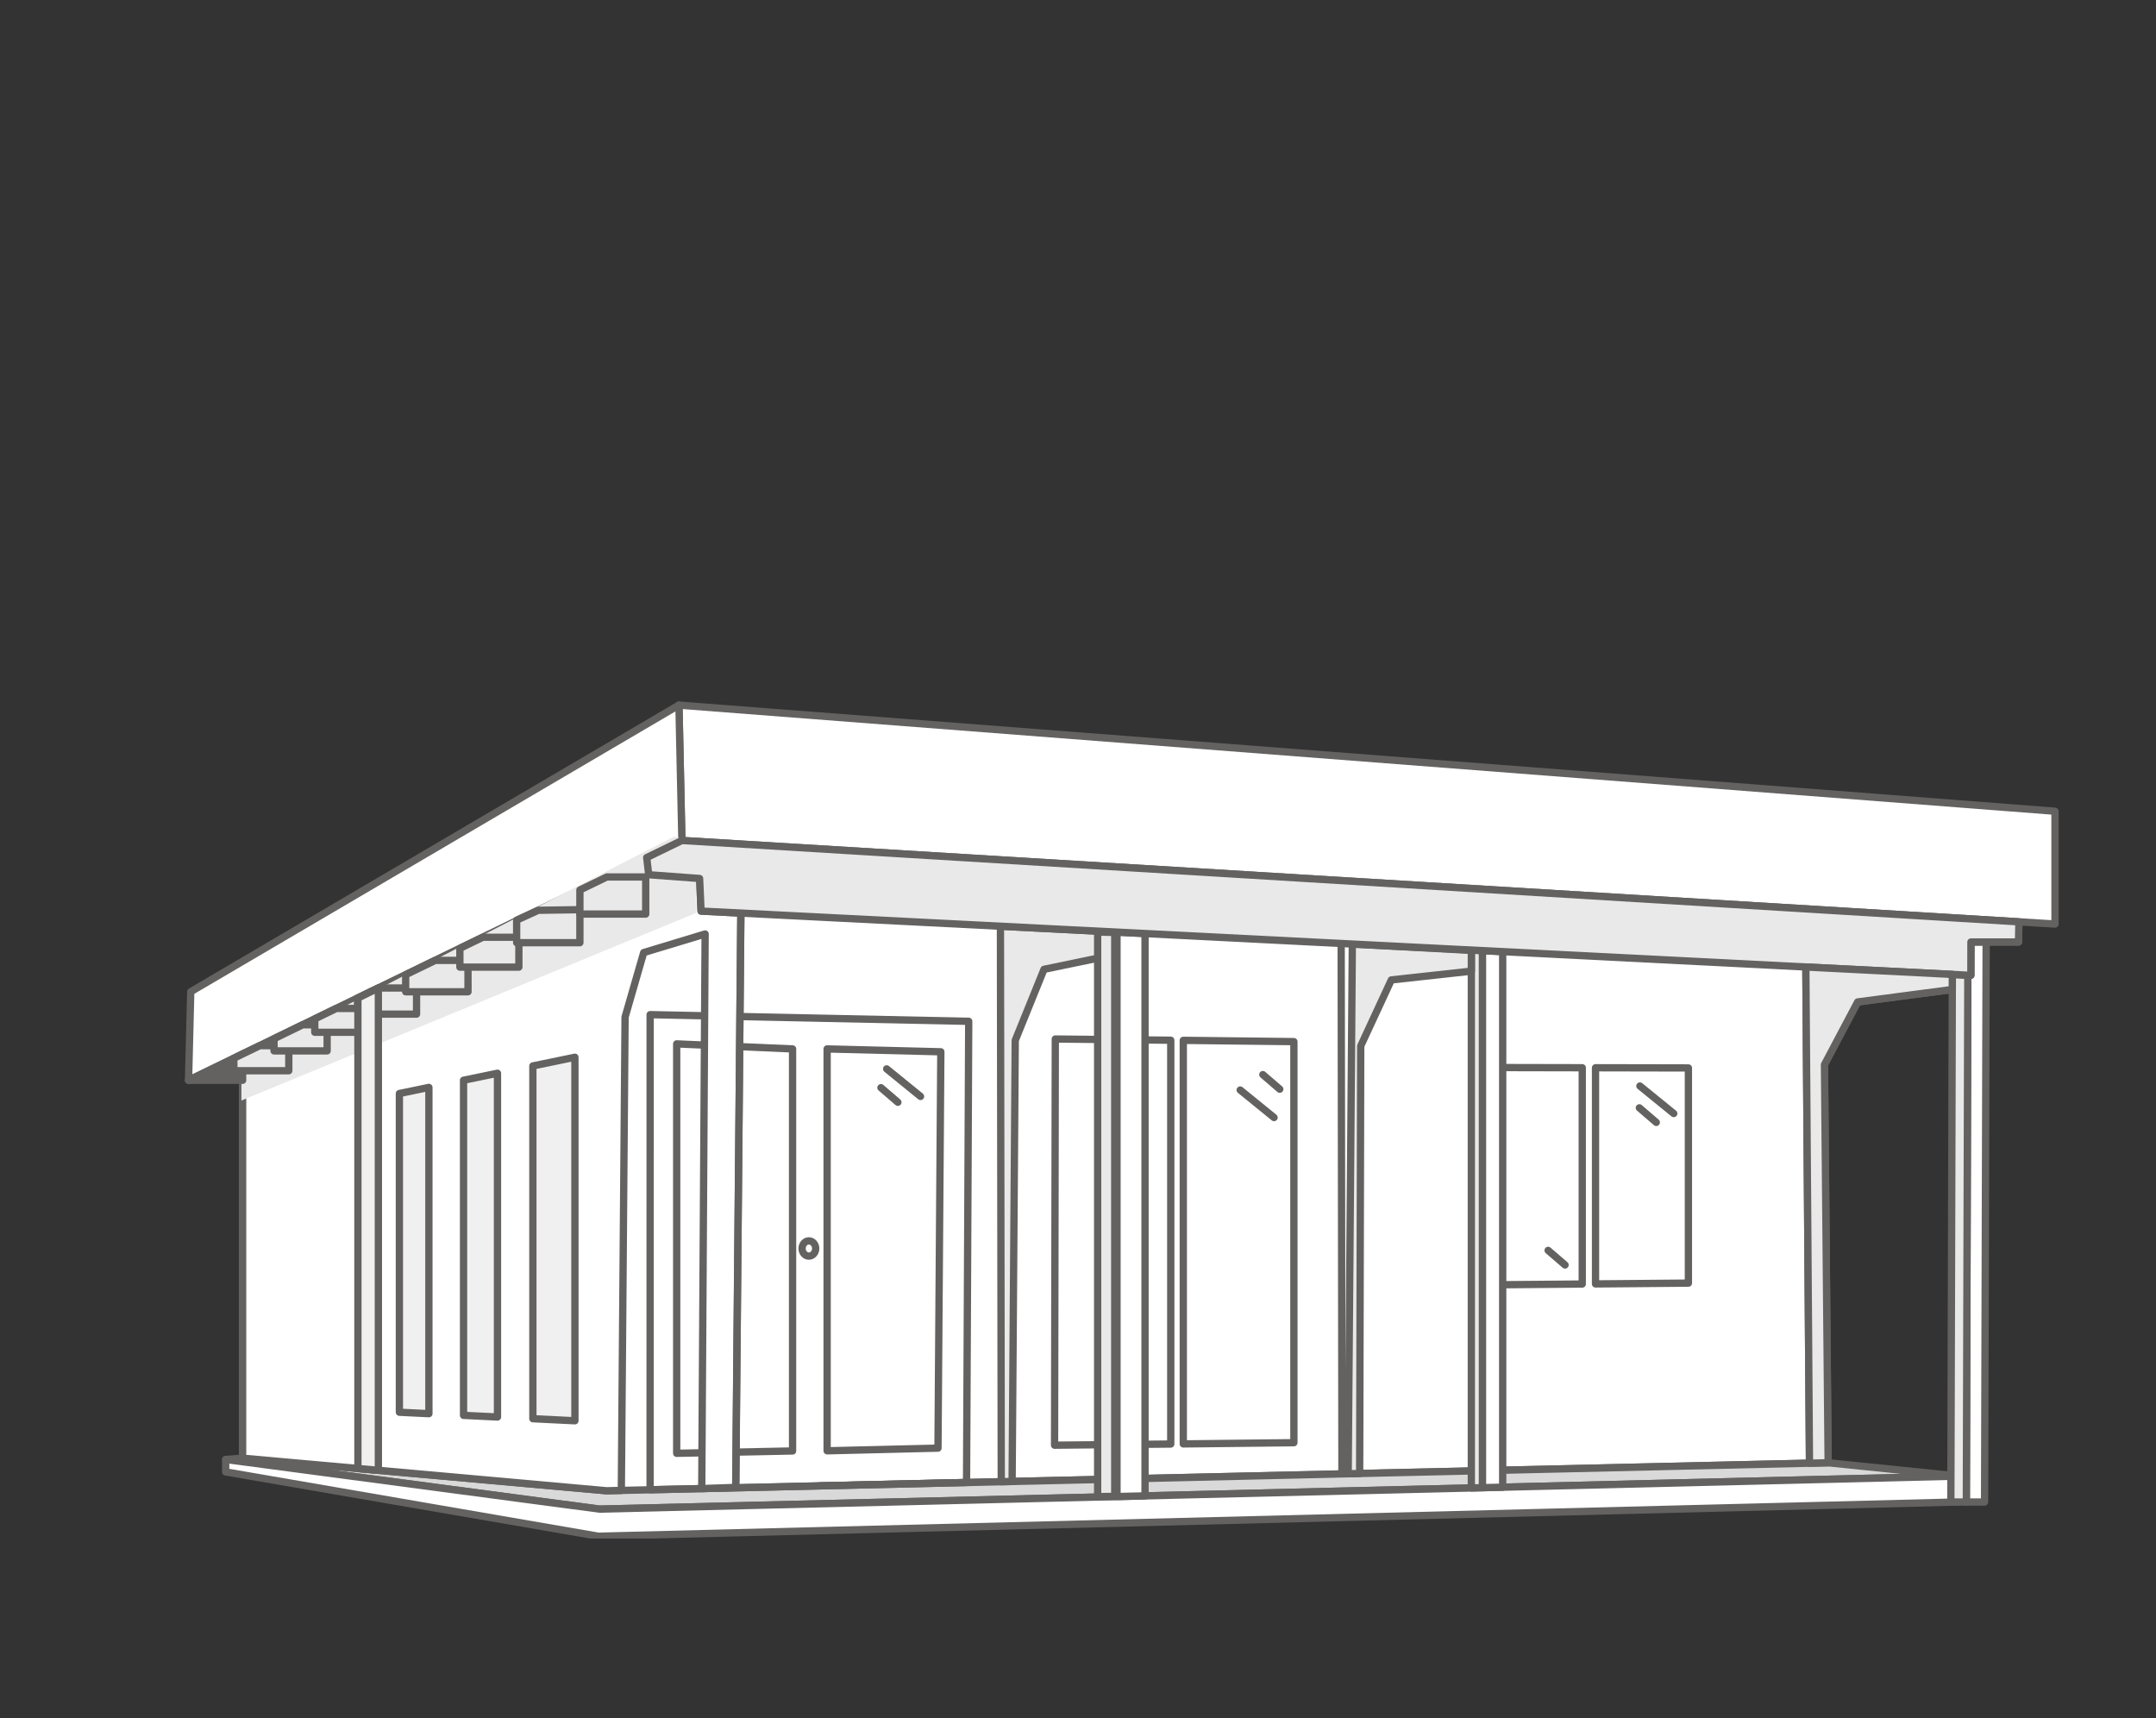 <svg width="384" height="306" viewBox="0 0 384 306" fill="none" xmlns="http://www.w3.org/2000/svg">
<rect x="0" y="0" width="384" height="306" fill="#333333" stroke="none"/>
<g clip-path="url(#clip0_2425_819)">
<path fill-rule="evenodd" clip-rule="evenodd" d="M43.213 187.713V259.696L108.036 265.499L325.607 260.514L324.95 189.606L330.86 178.445L347.718 176.223L347.725 173.542L351.023 173.709L351.039 167.768H359.51L359.577 164.178L348.335 163.495L121.45 149.689L43.213 187.715V187.713ZM125.587 166.339L114.646 169.65L111.33 181.147L110.664 265.439L124.987 265.111L125.588 166.339H125.587Z" fill="white" stroke="#646261" stroke-width="1.3" stroke-miterlimit="2.613" stroke-linejoin="round"/>
<rect x="105.414" y="154" width="40.345" height="117.931" fill="white"/>
<path fill-rule="evenodd" clip-rule="evenodd" d="M366.012 144.479V164.568L121.449 149.687L120.925 125.579L366.012 144.479Z" fill="white" stroke="#646261" stroke-width="1.3" stroke-miterlimit="2.613" stroke-linejoin="round"/>
<path fill-rule="evenodd" clip-rule="evenodd" d="M120.925 125.579L33.974 176.622L33.581 192.395L121.449 149.687L120.925 125.579Z" fill="white" stroke="#646261" stroke-width="1.3" stroke-miterlimit="2.613" stroke-linejoin="round"/>
<path fill-rule="evenodd" clip-rule="evenodd" d="M300.717 190.2V228.518L284.175 228.661V190.165L300.717 190.199V190.2ZM281.811 228.682L266.37 228.816L266.107 190.128L281.811 190.161V228.682Z" stroke="#646261" stroke-width="1.3" stroke-miterlimit="2.613" stroke-linejoin="round"/>
<path fill-rule="evenodd" clip-rule="evenodd" d="M230.453 185.511V256.939L210.753 257.157V185.283L230.453 185.51V185.511ZM208.521 257.178L187.827 257.385L187.958 185.046L208.521 185.26V257.178Z" stroke="#646261" stroke-width="1.3" stroke-miterlimit="2.613" stroke-linejoin="round"/>
<path d="M224.92 191.383L227.935 193.978M220.889 194.129L223.904 196.58L226.919 199.031" stroke="#646261" stroke-width="1.3" stroke-linecap="round"/>
<path d="M291.982 197.301L294.997 199.896M292.077 193.414L295.093 195.865L298.108 198.317" stroke="#646261" stroke-width="1.3" stroke-linecap="round"/>
<path d="M275.732 222.691L278.748 225.287" stroke="#646261" stroke-width="1.3" stroke-linecap="round"/>
<path fill-rule="evenodd" clip-rule="evenodd" d="M325.607 260.514L348.839 262.89L106.77 268.769L40.198 259.928L43.213 259.696L108.035 265.499L325.607 260.514Z" fill="#D9D9D9" stroke="#646261" stroke-width="1.3" stroke-miterlimit="2.613" stroke-linejoin="round"/>
<path fill-rule="evenodd" clip-rule="evenodd" d="M348.839 262.89V267.498L106.575 273.599L40.198 262.141V259.928L106.77 268.769L348.839 262.89Z" fill="white" stroke="#646261" stroke-width="1.3" stroke-miterlimit="2.613" stroke-linejoin="round"/>
<path fill-rule="evenodd" clip-rule="evenodd" d="M267.639 264.863V169.488L264.027 169.305V264.95L267.639 264.863Z" fill="white" stroke="#646261" stroke-width="1.3" stroke-miterlimit="2.613" stroke-linejoin="round"/>
<path fill-rule="evenodd" clip-rule="evenodd" d="M262.387 264.99H262.057V169.205L264.027 169.305V264.95L262.387 264.99Z" fill="#E9E9E9" stroke="#646261" stroke-width="1.3" stroke-miterlimit="2.613" stroke-linejoin="round"/>
<path fill-rule="evenodd" clip-rule="evenodd" d="M198.946 166.01V266.53L203.938 266.409V166.263L198.946 166.01Z" fill="white" stroke="#646261" stroke-width="1.3" stroke-miterlimit="2.613" stroke-linejoin="round"/>
<path fill-rule="evenodd" clip-rule="evenodd" d="M262.057 172.96L247.807 174.522L242.356 186.279L242.166 262.425L240.121 262.472L240.859 168.133L262.057 169.258V172.96Z" fill="#E9E9E9" stroke="#646261" stroke-width="1.3" stroke-miterlimit="2.613" stroke-linejoin="round"/>
<path fill-rule="evenodd" clip-rule="evenodd" d="M197.436 170.254L185.946 172.635L180.824 185.283L180.266 263.843L178.33 263.888L178.185 164.96L197.436 165.935V170.254Z" fill="#E9E9E9" stroke="#646261" stroke-width="1.3" stroke-miterlimit="2.613" stroke-linejoin="round"/>
<path d="M321.634 172.221L322.283 260.59" stroke="#646261" stroke-width="1.3" stroke-miterlimit="2.613" stroke-linejoin="round"/>
<path d="M238.873 168.032L239.01 262.498" stroke="#646261" stroke-width="1.3" stroke-miterlimit="2.613" stroke-linejoin="round"/>
<path fill-rule="evenodd" clip-rule="evenodd" d="M57.029 193.089L56.946 211.105L52.361 211.622L52.403 194.649L57.029 193.089Z" stroke="#646261" stroke-width="1.3" stroke-miterlimit="2.613" stroke-linejoin="round"/>
<path fill-rule="evenodd" clip-rule="evenodd" d="M115.795 180.705L115.789 265.321L172.15 264.03L172.536 181.895L115.795 180.705Z" stroke="#646261" stroke-width="1.3" stroke-miterlimit="2.613" stroke-linejoin="round"/>
<path fill-rule="evenodd" clip-rule="evenodd" d="M167.569 187.32L167.062 257.906L147.318 258.383V186.812L167.569 187.32Z" stroke="#646261" stroke-width="1.3" stroke-miterlimit="2.613" stroke-linejoin="round"/>
<path d="M156.905 193.715L159.92 196.31" stroke="#646261" stroke-width="1.3" stroke-linecap="round"/>
<path d="M157.921 190.367L160.936 192.818L163.951 195.27" stroke="#646261" stroke-width="1.3" stroke-linecap="round"/>
<path fill-rule="evenodd" clip-rule="evenodd" d="M350.484 173.68L350.22 267.501H353.468L353.749 167.767H351.04L351.024 173.707L350.484 173.68Z" fill="white" stroke="#646261" stroke-width="1.3" stroke-miterlimit="2.613" stroke-linejoin="round"/>
<path fill-rule="evenodd" clip-rule="evenodd" d="M141.163 186.812V258.413L120.523 258.83V185.913L141.163 186.812Z" stroke="#646261" stroke-width="1.3" stroke-miterlimit="2.613" stroke-linejoin="round"/>
<path fill-rule="evenodd" clip-rule="evenodd" d="M111.33 181.147L110.664 265.439L108.035 265.499L43.213 259.696V187.713L115.182 152.734L115.539 155.787L124.603 156.457L124.865 162.26L131.953 162.621L131.787 181.04L131.737 186.629L131.051 264.902L124.987 265.111L125.466 186.229L125.499 180.909L125.587 166.339L114.647 169.65L111.33 181.147Z" fill="white" stroke="#646261" stroke-width="1.3" stroke-miterlimit="2.613" stroke-linejoin="round"/>
<g style="mix-blend-mode:multiply">
<path d="M124 162.578L43 196V188.689L120.025 149L124 150.044V162.578Z" fill="#E9E9E9"/>
</g>
<path fill-rule="evenodd" clip-rule="evenodd" d="M74.191 175.962H67.39L63.683 177.765V180.613H74.191V175.962Z" fill="#E9E9E9" stroke="#646261" stroke-width="1.3" stroke-miterlimit="2.613" stroke-linejoin="round"/>
<path fill-rule="evenodd" clip-rule="evenodd" d="M83.352 171.041H77.515L72.253 173.599V176.632H83.352V171.041Z" fill="#E9E9E9" stroke="#646261" stroke-width="1.3" stroke-miterlimit="2.613" stroke-linejoin="round"/>
<path fill-rule="evenodd" clip-rule="evenodd" d="M92.415 166.922H85.989L81.907 168.906V172.242H92.415V166.922Z" fill="#E9E9E9" stroke="#646261" stroke-width="1.3" stroke-miterlimit="2.613" stroke-linejoin="round"/>
<path fill-rule="evenodd" clip-rule="evenodd" d="M350.484 173.68L350.22 267.501H347.462L347.726 173.541L350.484 173.68Z" fill="#E9E9E9" stroke="#646261" stroke-width="1.3" stroke-miterlimit="2.613" stroke-linejoin="round"/>
<path d="M131.953 162.621L131.031 264.971" stroke="#646261" stroke-width="1.3" stroke-miterlimit="2.613" stroke-linejoin="round"/>
<path fill-rule="evenodd" clip-rule="evenodd" d="M198.545 166.068V266.502L195.499 266.538V165.992L198.545 166.068Z" fill="#E9E9E9" stroke="#646261" stroke-width="1.3" stroke-miterlimit="2.613" stroke-linejoin="round"/>
<path fill-rule="evenodd" clip-rule="evenodd" d="M103.283 162.011V167.889H92.02V163.874L95.87 162.12L103.283 162.011Z" fill="#E9E9E9" stroke="#646261" stroke-width="1.3" stroke-miterlimit="2.613" stroke-linejoin="round"/>
<path fill-rule="evenodd" clip-rule="evenodd" d="M115.006 162.793H103.284V158.504L108.075 156.189H115.006V162.793Z" fill="#E9E9E9" stroke="#646261" stroke-width="1.3" stroke-miterlimit="2.613" stroke-linejoin="round"/>
<path fill-rule="evenodd" clip-rule="evenodd" d="M33.581 192.395H43.213L43.214 187.713L33.581 192.395Z" fill="#646261" stroke="#646261" stroke-width="1.3" stroke-miterlimit="2.613" stroke-linejoin="round"/>
<path fill-rule="evenodd" clip-rule="evenodd" d="M51.435 186.231H46.264L41.65 188.473V190.695H51.435V186.231Z" fill="#E9E9E9" stroke="#646261" stroke-width="1.3" stroke-miterlimit="2.613" stroke-linejoin="round"/>
<path fill-rule="evenodd" clip-rule="evenodd" d="M58.264 182.51H53.918L48.809 184.994V187.16H58.264V182.51Z" fill="#E9E9E9" stroke="#646261" stroke-width="1.3" stroke-miterlimit="2.613" stroke-linejoin="round"/>
<path fill-rule="evenodd" clip-rule="evenodd" d="M64.076 179.608H59.889L56.065 181.466V183.849H64.076V179.608Z" fill="#E9E9E9" stroke="#646261" stroke-width="1.3" stroke-miterlimit="2.613" stroke-linejoin="round"/>
<path fill-rule="evenodd" clip-rule="evenodd" d="M94.909 189.839V252.671L102.396 253.034V188.293L94.909 189.839Z" fill="#F0F0F0" stroke="#646261" stroke-width="1.3" stroke-miterlimit="2.613" stroke-linejoin="round"/>
<path fill-rule="evenodd" clip-rule="evenodd" d="M82.562 192.39V252.071L88.605 252.365V191.142L82.562 192.39Z" fill="#F0F0F0" stroke="#646261" stroke-width="1.3" stroke-miterlimit="2.613" stroke-linejoin="round"/>
<path fill-rule="evenodd" clip-rule="evenodd" d="M71.135 194.75V251.515L76.39 251.771V193.665L71.135 194.75Z" fill="#F0F0F0" stroke="#646261" stroke-width="1.3" stroke-miterlimit="2.613" stroke-linejoin="round"/>
<path fill-rule="evenodd" clip-rule="evenodd" d="M63.746 177.751V261.534L67.39 261.861V175.962L63.746 177.751Z" fill="#F0F0F0" stroke="#646261" stroke-width="1.3" stroke-miterlimit="2.613" stroke-linejoin="round"/>
<path d="M144.068 223.711C143.4 223.711 142.858 223.103 142.858 222.353C142.858 221.603 143.4 220.995 144.068 220.995C144.737 220.995 145.279 221.603 145.279 222.353C145.279 223.103 144.737 223.711 144.068 223.711Z" stroke="#646261" stroke-width="1.3" stroke-miterlimit="2.613" stroke-linejoin="round"/>
<path fill-rule="evenodd" clip-rule="evenodd" d="M359.578 164.177L359.511 167.767H351.04L351.024 173.707L124.865 162.261L124.603 156.457L115.539 155.787L115.182 152.734L121.45 149.687L359.578 164.177Z" fill="#E9E9E9" stroke="#646261" stroke-width="1.3" stroke-miterlimit="2.613" stroke-linejoin="round"/>
<path fill-rule="evenodd" clip-rule="evenodd" d="M330.86 178.445L324.95 189.606L325.607 260.514L322.283 260.59L321.634 172.221L347.726 173.541L347.718 176.222L330.86 178.445Z" fill="#E9E9E9" stroke="#646261" stroke-width="1.3" stroke-miterlimit="2.613" stroke-linejoin="round"/>
</g>
<defs>
<clipPath id="clip0_2425_819">
<rect width="334.138" height="150" fill="white" transform="matrix(-1 0 0 1 367.138 124)"/>
</clipPath>
</defs>
</svg>
